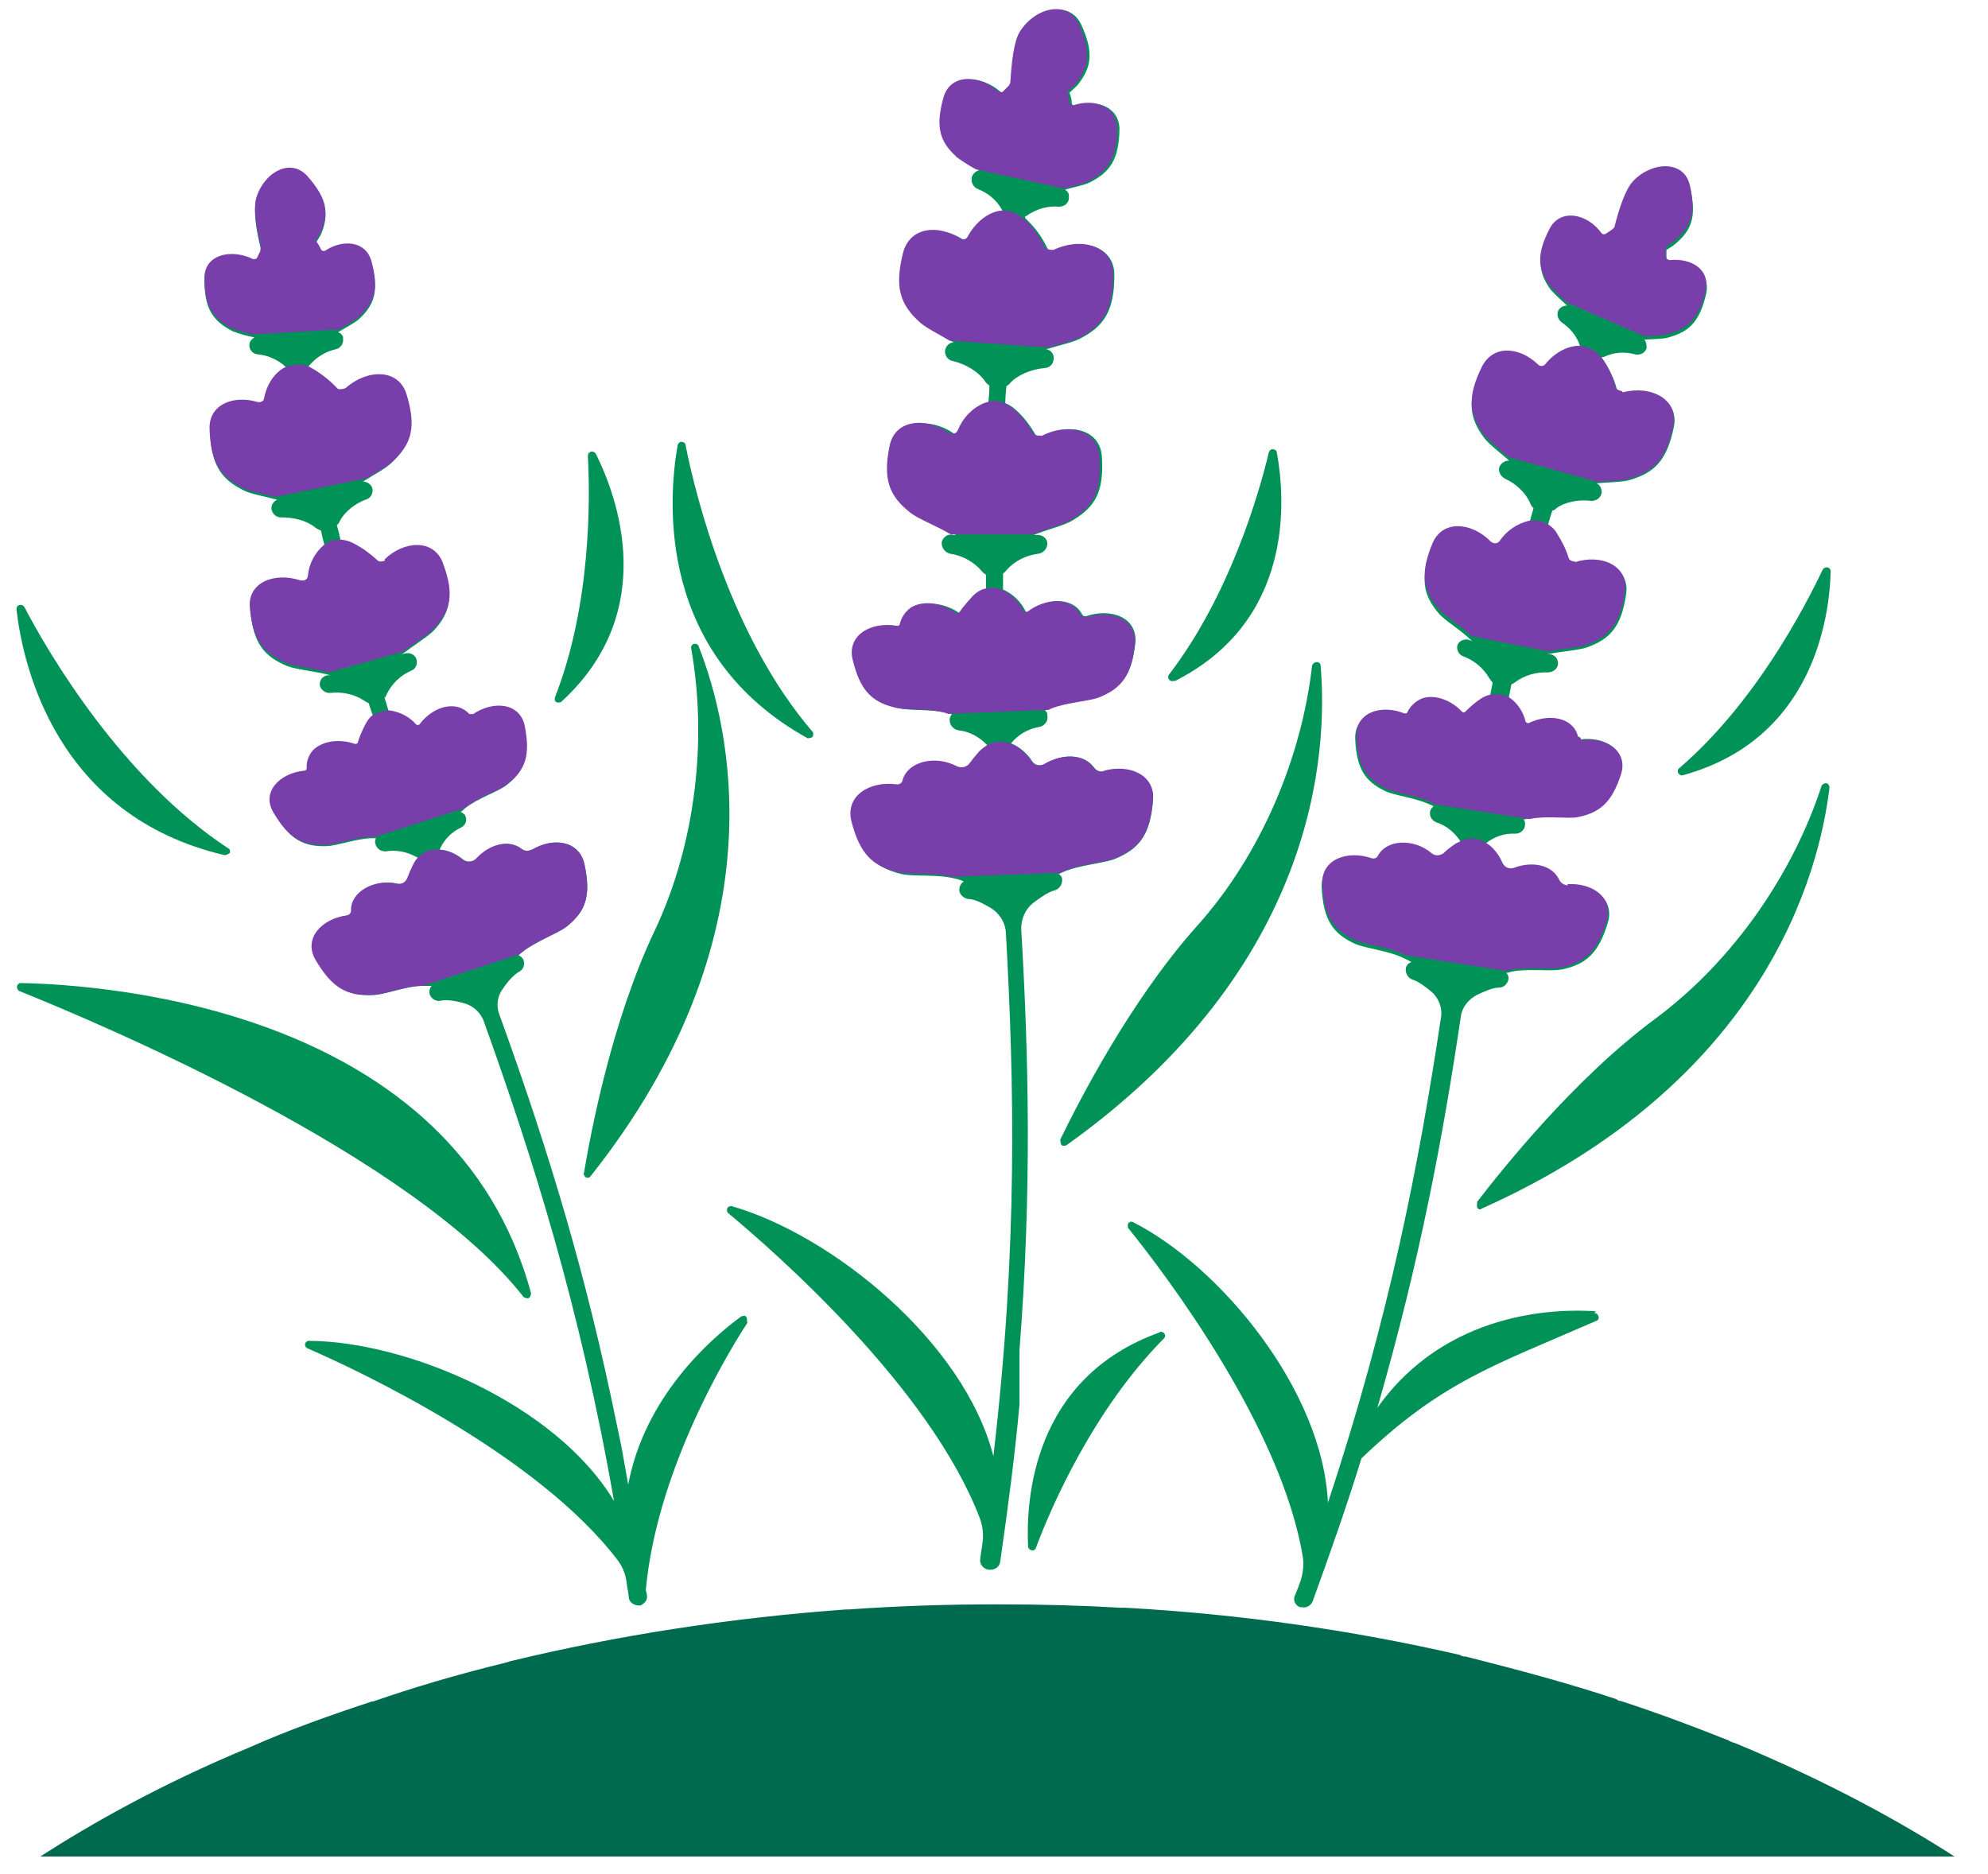 <svg width="35" height="33" viewBox="0 0 35 33" fill="none" xmlns="http://www.w3.org/2000/svg">
<path d="M30.439 30.64C30.439 30.64 30.43 30.64 30.419 30.64C29.84 30.41 29.209 30.17 28.529 29.95C28.5 29.95 28.48 29.94 28.459 29.92C27.649 29.65 26.759 29.41 25.809 29.17C25.77 29.17 25.73 29.16 25.7 29.14C23.79 28.7 21.809 28.42 19.82 28.31C19.79 28.31 19.759 28.31 19.73 28.31C19.059 28.27 18.36 28.25 17.579 28.25H17.529C16.64 28.25 15.78 28.28 14.94 28.34H14.889C12.829 28.49 10.85 28.8 8.989 29.25C8.959 29.26 8.919 29.27 8.889 29.28C8.029 29.49 7.259 29.72 6.569 29.96C6.559 29.96 6.539 29.96 6.519 29.97C5.759 30.22 5.039 30.48 4.389 30.77C2.799 31.43 1.579 32.13 0.709 32.69H34.41C33.51 32.11 32.209 31.38 30.54 30.69C30.489 30.68 30.459 30.66 30.419 30.64H30.439Z" fill="#006A4E"/>
<path d="M17.949 23.77C18.169 20.94 18.109 18.58 17.979 16.35C17.979 16.18 18.049 16.01 18.189 15.9C18.309 15.81 18.449 15.71 18.559 15.68C18.649 15.66 18.709 15.57 18.699 15.48C18.699 15.44 18.669 15.41 18.639 15.39C18.669 15.38 18.699 15.36 18.729 15.35C19.009 15.23 19.449 15.2 19.639 15.12C20.069 14.94 20.249 14.69 20.299 14.1C20.339 13.65 19.879 13.46 19.439 13.58C19.369 13.6 19.299 13.57 19.259 13.51C19.079 13.27 18.709 13.27 18.399 13.45C18.319 13.5 18.219 13.48 18.169 13.4C18.079 13.26 17.949 13.15 17.799 13.09C17.929 12.93 18.109 12.83 18.299 12.8C18.389 12.78 18.459 12.7 18.439 12.6C18.439 12.6 18.439 12.58 18.439 12.57C18.439 12.55 18.419 12.53 18.399 12.51C18.439 12.49 18.469 12.48 18.509 12.46C18.769 12.35 19.179 12.33 19.359 12.26C19.759 12.1 19.929 11.87 19.989 11.32C20.029 10.87 19.559 10.7 19.119 10.85C19.099 10.85 19.069 10.85 19.059 10.83C18.899 10.51 18.449 10.52 18.119 10.77C18.099 10.78 18.069 10.78 18.059 10.77C17.979 10.6 17.839 10.46 17.659 10.38C17.659 10.29 17.659 10.19 17.659 10.1C17.679 10.08 17.699 10.07 17.719 10.04C17.859 9.88 18.059 9.78 18.279 9.75C18.369 9.74 18.439 9.66 18.439 9.57C18.439 9.48 18.349 9.41 18.249 9.42C18.249 9.42 18.249 9.42 18.239 9.42H18.199C18.449 9.32 18.749 9.25 18.889 9.16C19.289 8.92 19.439 8.65 19.399 8.04C19.369 7.55 18.819 7.44 18.369 7.68C18.319 7.71 18.259 7.69 18.229 7.65C18.139 7.5 18.039 7.36 17.909 7.24C17.849 7.18 17.779 7.13 17.699 7.1C17.699 7 17.709 6.9 17.719 6.8C17.749 6.78 17.769 6.77 17.789 6.74C17.919 6.6 18.159 6.5 18.399 6.48C18.499 6.47 18.559 6.39 18.549 6.29C18.549 6.22 18.489 6.16 18.419 6.15C18.649 6.08 18.889 6.03 19.019 5.96C19.449 5.74 19.619 5.46 19.619 4.84C19.619 4.33 19.049 4.18 18.569 4.41C18.519 4.43 18.459 4.41 18.439 4.37C18.359 4.2 18.249 4.04 18.109 3.9C18.089 3.88 18.069 3.86 18.049 3.84V3.81C18.049 3.81 18.079 3.8 18.089 3.79C18.249 3.68 18.449 3.62 18.639 3.64C18.739 3.64 18.819 3.58 18.819 3.48C18.819 3.47 18.819 3.46 18.819 3.45C18.819 3.4 18.789 3.36 18.749 3.34C18.919 3.29 19.099 3.26 19.189 3.21C19.549 3.03 19.699 2.8 19.709 2.28C19.709 1.89 19.319 1.74 18.949 1.86C18.919 1.87 18.879 1.86 18.869 1.82C18.869 1.82 18.869 1.82 18.869 1.81C18.869 1.75 18.849 1.69 18.829 1.63C18.879 1.59 18.919 1.55 18.969 1.5C19.219 1.19 19.259 0.92 19.039 0.44C18.839 -0 18.269 0.14 17.999 0.56C17.889 0.73 17.849 1.11 17.829 1.44C17.829 1.48 17.809 1.51 17.789 1.53C17.759 1.56 17.739 1.58 17.709 1.61C17.689 1.64 17.649 1.64 17.619 1.62C17.279 1.32 16.769 1.3 16.649 1.73C16.509 2.24 16.579 2.5 16.879 2.77C16.989 2.85 17.109 2.93 17.239 3C17.179 3.01 17.129 3.06 17.109 3.12C17.089 3.21 17.139 3.3 17.219 3.33C17.399 3.4 17.549 3.53 17.639 3.69C17.639 3.7 17.649 3.72 17.659 3.73C17.439 3.76 17.219 3.94 17.089 4.18C17.069 4.23 17.009 4.25 16.959 4.22C16.569 3.97 16.069 4.01 15.949 4.47C15.799 5.07 15.889 5.38 16.249 5.7C16.359 5.79 16.579 5.9 16.789 6.03C16.709 6.03 16.649 6.1 16.639 6.17C16.629 6.26 16.689 6.35 16.789 6.36C17.019 6.42 17.229 6.55 17.339 6.71C17.359 6.74 17.389 6.77 17.419 6.79C17.419 6.9 17.409 7.01 17.399 7.11C17.189 7.2 17.029 7.37 16.939 7.59C16.919 7.64 16.859 7.66 16.809 7.64C16.809 7.64 16.799 7.64 16.789 7.63C16.379 7.35 15.829 7.39 15.739 7.87C15.619 8.46 15.739 8.75 16.109 9.04C16.249 9.15 16.579 9.27 16.829 9.42H16.779C16.689 9.39 16.599 9.46 16.579 9.55C16.579 9.55 16.579 9.55 16.579 9.56C16.579 9.65 16.639 9.73 16.729 9.75C16.939 9.78 17.139 9.89 17.279 10.05C17.299 10.08 17.329 10.1 17.359 10.12V10.39C17.299 10.42 17.239 10.46 17.189 10.51C17.109 10.6 17.029 10.69 16.959 10.79C16.949 10.81 16.919 10.82 16.899 10.8C16.639 10.62 16.329 10.58 16.119 10.7C16.009 10.77 15.939 10.88 15.909 11C15.909 11.02 15.879 11.04 15.859 11.03C15.409 10.95 14.979 11.19 15.079 11.62C15.209 12.16 15.409 12.37 15.829 12.47C16.019 12.52 16.429 12.48 16.699 12.56C16.719 12.56 16.739 12.57 16.759 12.58C16.729 12.61 16.719 12.64 16.719 12.68C16.719 12.77 16.789 12.85 16.879 12.86C17.069 12.88 17.249 12.98 17.379 13.12C17.389 13.13 17.399 13.15 17.419 13.16C17.369 13.19 17.329 13.22 17.299 13.26C17.239 13.33 17.179 13.4 17.129 13.47C17.079 13.54 16.979 13.56 16.899 13.52C16.519 13.32 16.039 13.44 15.949 13.77C15.939 13.82 15.889 13.85 15.839 13.84C15.369 13.78 14.939 14.04 15.049 14.49C15.199 15.07 15.419 15.28 15.869 15.39C16.069 15.44 16.509 15.39 16.809 15.47C16.869 15.48 16.919 15.5 16.969 15.52C16.919 15.55 16.889 15.61 16.889 15.67C16.889 15.75 16.969 15.82 17.049 15.83C17.159 15.83 17.309 15.91 17.429 15.98C17.589 16.07 17.699 16.24 17.709 16.42C17.859 19.1 17.919 21.99 17.489 25.64C16.969 23.62 14.649 21.75 12.889 21.24C12.849 21.23 12.809 21.25 12.799 21.29C12.799 21.32 12.799 21.34 12.819 21.36C13.649 22.05 16.369 24.43 17.249 26.73C17.299 26.86 17.319 27.01 17.299 27.15C17.289 27.25 17.269 27.34 17.259 27.44C17.239 27.53 17.299 27.62 17.399 27.64C17.409 27.64 17.419 27.64 17.439 27.64C17.529 27.64 17.599 27.58 17.609 27.5C17.749 26.53 17.869 25.61 17.949 24.73" fill="#009257"/>
<path d="M19.43 13.58C19.36 13.6 19.29 13.57 19.25 13.51C19.07 13.27 18.7 13.27 18.39 13.45C18.309 13.5 18.21 13.48 18.16 13.4C18.08 13.28 17.98 13.19 17.86 13.12C17.86 13.12 17.72 13.05 17.59 13.06C17.439 13.07 17.35 13.14 17.35 13.14C17.31 13.17 17.27 13.2 17.239 13.23C17.18 13.3 17.12 13.37 17.07 13.44C17.02 13.51 16.919 13.53 16.84 13.49C16.459 13.29 15.979 13.41 15.889 13.74C15.88 13.79 15.83 13.82 15.78 13.81C15.31 13.75 14.88 14.01 14.989 14.46C15.139 15.04 15.36 15.25 15.81 15.36C16.01 15.41 16.45 15.36 16.75 15.44H16.77L18.669 15.37C18.669 15.37 18.71 15.35 18.73 15.34C19.01 15.22 19.45 15.19 19.64 15.11C20.07 14.93 20.25 14.68 20.299 14.09C20.34 13.64 19.88 13.45 19.44 13.57L19.43 13.58Z" fill="#783FAA"/>
<path d="M19.09 10.85C19.09 10.85 19.04 10.85 19.03 10.83C18.87 10.51 18.42 10.52 18.09 10.77C18.07 10.78 18.04 10.78 18.03 10.77C17.95 10.6 17.81 10.46 17.63 10.38C17.63 10.38 17.54 10.35 17.47 10.35C17.38 10.35 17.29 10.38 17.29 10.38C17.22 10.41 17.17 10.45 17.12 10.5C17.04 10.59 16.96 10.68 16.89 10.78C16.88 10.8 16.85 10.81 16.83 10.79C16.57 10.61 16.26 10.57 16.05 10.69C15.94 10.76 15.87 10.87 15.84 10.99C15.84 11.01 15.81 11.03 15.79 11.02C15.34 10.94 14.91 11.18 15.01 11.61C15.14 12.15 15.34 12.36 15.76 12.46C15.95 12.51 16.36 12.47 16.63 12.55C16.65 12.55 16.67 12.56 16.69 12.57L18.46 12.5C18.46 12.5 18.48 12.49 18.5 12.48C18.76 12.37 19.17 12.35 19.35 12.28C19.75 12.12 19.92 11.89 19.98 11.34C20.02 10.89 19.55 10.72 19.11 10.87L19.09 10.85Z" fill="#783FAA"/>
<path d="M18.34 7.67C18.34 7.67 18.23 7.68 18.2 7.64C18.11 7.49 18.01 7.35 17.88 7.23C17.83 7.18 17.77 7.14 17.71 7.11C17.71 7.11 17.63 7.07 17.51 7.06C17.45 7.06 17.34 7.09 17.32 7.1C17.11 7.19 16.95 7.36 16.86 7.58C16.84 7.63 16.78 7.65 16.73 7.63C16.73 7.63 16.72 7.63 16.71 7.62C16.3 7.34 15.75 7.38 15.66 7.86C15.54 8.45 15.66 8.74 16.03 9.03C16.17 9.14 16.49 9.26 16.74 9.41H18.19C18.43 9.31 18.72 9.24 18.85 9.16C19.25 8.92 19.4 8.65 19.36 8.04C19.33 7.55 18.78 7.44 18.33 7.68L18.34 7.67Z" fill="#783FAA"/>
<path d="M16.819 2.75C16.929 2.83 17.049 2.91 17.179 2.98C17.179 2.98 17.179 2.98 17.169 2.98L18.729 3.32C18.899 3.28 19.059 3.24 19.149 3.2C19.509 3.02 19.659 2.79 19.669 2.27C19.669 1.88 19.279 1.73 18.909 1.85C18.879 1.86 18.839 1.85 18.829 1.81C18.829 1.81 18.829 1.81 18.829 1.8C18.829 1.74 18.809 1.68 18.789 1.62C18.839 1.58 18.879 1.54 18.929 1.49C19.179 1.18 19.219 0.91 18.999 0.43C18.799 -0.01 18.229 0.13 17.959 0.55C17.849 0.72 17.809 1.1 17.789 1.43C17.789 1.47 17.769 1.5 17.749 1.52C17.719 1.55 17.699 1.57 17.669 1.6C17.649 1.63 17.609 1.63 17.579 1.61C17.239 1.31 16.729 1.29 16.609 1.72C16.469 2.23 16.539 2.49 16.839 2.76L16.819 2.75Z" fill="#783FAA"/>
<path d="M18.529 4.4C18.529 4.4 18.419 4.4 18.399 4.36C18.32 4.19 18.209 4.03 18.07 3.89C18.059 3.87 18.04 3.86 18.02 3.85C18.02 3.85 17.939 3.78 17.84 3.74C17.739 3.7 17.61 3.71 17.61 3.71C17.39 3.74 17.169 3.92 17.04 4.16C17.02 4.21 16.959 4.23 16.91 4.2C16.52 3.95 16.02 3.99 15.899 4.45C15.749 5.05 15.839 5.36 16.2 5.68C16.299 5.77 16.52 5.88 16.72 6L18.45 6.12C18.669 6.06 18.88 6.01 19 5.95C19.43 5.73 19.599 5.45 19.599 4.83C19.599 4.32 19.029 4.17 18.549 4.4H18.529Z" fill="#783FAA"/>
<path d="M14.21 13C14.21 13 14.29 13 14.31 12.97C14.32 12.94 14.32 12.91 14.31 12.89C12.87 11.22 12.25 8.75 12.07 7.84C12.07 7.8 12.03 7.78 11.99 7.78C11.96 7.78 11.94 7.81 11.93 7.84C11.76 8.81 11.56 11.53 14.22 13H14.21Z" fill="#009257"/>
<path d="M20.669 12C22.79 10.94 22.63 8.79 22.48 7.97C22.48 7.93 22.439 7.91 22.399 7.91C22.369 7.91 22.349 7.94 22.34 7.96C22.169 8.68 21.649 10.49 20.579 11.88C20.559 11.91 20.56 11.96 20.6 11.98C20.62 12 20.649 12 20.68 11.98L20.669 12Z" fill="#009257"/>
<path d="M18.67 20.08C18.67 20.08 18.67 20.16 18.7 20.17C18.72 20.18 18.75 20.17 18.77 20.17C23.19 17.02 23.38 13.24 23.25 11.72C23.25 11.68 23.21 11.65 23.17 11.66C23.14 11.66 23.11 11.69 23.1 11.72C22.92 13.31 22.22 15.03 21.07 16.31C19.89 17.63 18.97 19.44 18.66 20.08H18.67Z" fill="#009257"/>
<path d="M13.15 23.27C13.15 23.27 13.16 23.2 13.13 23.18C13.11 23.16 13.08 23.17 13.05 23.18C12.5 23.58 11.35 24.6 11.06 26.14C11.02 25.92 10.98 25.69 10.94 25.47L10.76 24.61C10.2 21.98 9.51 19.85 8.79 17.86C8.73 17.7 8.76 17.53 8.86 17.4C8.94 17.28 9.05 17.16 9.14 17.11C9.22 17.07 9.25 16.97 9.21 16.89C9.19 16.86 9.16 16.83 9.13 16.82C9.15 16.8 9.18 16.78 9.2 16.76C9.42 16.58 9.81 16.44 9.97 16.32C10.31 16.05 10.41 15.78 10.29 15.22C10.2 14.8 9.74 14.74 9.37 14.96C9.31 14.99 9.24 14.99 9.19 14.95C8.96 14.77 8.62 14.87 8.39 15.12C8.33 15.18 8.23 15.19 8.16 15.14C8.04 15.04 7.89 14.97 7.74 14.96C7.82 14.78 7.95 14.65 8.12 14.57C8.2 14.53 8.23 14.44 8.19 14.36C8.19 14.36 8.19 14.34 8.17 14.34C8.16 14.32 8.14 14.31 8.11 14.3C8.14 14.28 8.17 14.25 8.19 14.23C8.4 14.06 8.77 13.94 8.91 13.83C9.23 13.58 9.32 13.33 9.22 12.81C9.14 12.39 8.66 12.35 8.3 12.6C8.28 12.61 8.26 12.61 8.24 12.6C8.01 12.35 7.6 12.47 7.37 12.78C7.36 12.8 7.33 12.8 7.31 12.79C7.19 12.65 7.03 12.57 6.85 12.54C6.82 12.46 6.8 12.37 6.77 12.29C6.79 12.27 6.8 12.25 6.81 12.22C6.9 12.04 7.05 11.89 7.24 11.81C7.32 11.78 7.36 11.69 7.33 11.6C7.3 11.52 7.2 11.48 7.12 11.51C7.12 11.51 7.12 11.51 7.11 11.51L7.07 11.53C7.27 11.37 7.52 11.22 7.63 11.11C7.93 10.79 7.99 10.5 7.79 9.96C7.63 9.52 7.1 9.56 6.76 9.89C6.72 9.93 6.67 9.93 6.63 9.89C6.51 9.78 6.38 9.68 6.23 9.6C6.16 9.56 6.08 9.53 6 9.53C5.98 9.44 5.96 9.34 5.93 9.25C5.95 9.23 5.97 9.21 5.98 9.18C6.06 9.02 6.25 8.86 6.46 8.79C6.54 8.76 6.58 8.66 6.55 8.58C6.52 8.52 6.46 8.48 6.39 8.48C6.58 8.36 6.79 8.25 6.88 8.16C7.21 7.85 7.29 7.56 7.12 6.99C6.98 6.52 6.42 6.54 6.05 6.87C6.01 6.9 5.95 6.9 5.92 6.87C5.8 6.74 5.65 6.62 5.5 6.53C5.48 6.52 5.45 6.5 5.43 6.49V6.46C5.43 6.46 5.44 6.44 5.45 6.43C5.57 6.29 5.73 6.19 5.91 6.15C6 6.13 6.05 6.05 6.04 5.96C6.04 5.95 6.04 5.94 6.04 5.93C6.02 5.89 5.99 5.86 5.95 5.85C6.1 5.76 6.24 5.69 6.32 5.62C6.6 5.36 6.67 5.12 6.54 4.64C6.44 4.28 6.04 4.25 5.73 4.45C5.7 4.47 5.67 4.46 5.65 4.43C5.63 4.38 5.6 4.33 5.56 4.28C5.59 4.23 5.62 4.18 5.65 4.13C5.8 3.78 5.75 3.53 5.42 3.15C5.12 2.8 4.64 3.08 4.51 3.53C4.46 3.72 4.51 4.06 4.59 4.37C4.59 4.4 4.59 4.44 4.58 4.47C4.56 4.5 4.55 4.53 4.53 4.57C4.52 4.6 4.48 4.61 4.45 4.6C4.06 4.41 3.59 4.53 3.6 4.94C3.6 5.44 3.75 5.65 4.09 5.83C4.22 5.88 4.35 5.92 4.48 5.94C4.43 5.97 4.39 6.02 4.39 6.08C4.39 6.17 4.46 6.24 4.55 6.24C4.73 6.26 4.9 6.34 5.03 6.46C5.03 6.47 5.05 6.48 5.06 6.49C4.86 6.58 4.71 6.79 4.66 7.05C4.66 7.1 4.6 7.13 4.55 7.12C4.12 6.99 3.68 7.16 3.7 7.6C3.72 8.19 3.89 8.44 4.3 8.64C4.42 8.7 4.66 8.74 4.88 8.8C4.81 8.83 4.77 8.9 4.78 8.97C4.8 9.06 4.88 9.12 4.96 9.11C5.18 9.11 5.41 9.17 5.55 9.29C5.58 9.31 5.61 9.33 5.65 9.34C5.67 9.44 5.7 9.54 5.72 9.64C5.55 9.78 5.45 9.98 5.43 10.19C5.43 10.24 5.38 10.28 5.32 10.27C5.32 10.27 5.31 10.27 5.3 10.27C4.85 10.12 4.36 10.3 4.41 10.76C4.46 11.33 4.65 11.56 5.06 11.73C5.22 11.79 5.55 11.82 5.82 11.89H5.77C5.68 11.9 5.62 11.98 5.63 12.07C5.65 12.15 5.73 12.21 5.82 12.2C6.02 12.18 6.23 12.22 6.4 12.33C6.43 12.35 6.46 12.37 6.49 12.38L6.57 12.62C6.52 12.66 6.48 12.72 6.45 12.78C6.4 12.88 6.35 12.98 6.32 13.09C6.32 13.11 6.29 13.12 6.27 13.12C5.99 13.02 5.69 13.07 5.53 13.23C5.45 13.32 5.41 13.44 5.42 13.55C5.42 13.57 5.4 13.59 5.38 13.59C4.95 13.63 4.62 13.96 4.83 14.32C5.1 14.78 5.34 14.91 5.74 14.9C5.92 14.9 6.28 14.76 6.56 14.76C6.58 14.76 6.6 14.76 6.62 14.76C6.6 14.79 6.6 14.83 6.61 14.86C6.63 14.95 6.72 15 6.8 14.99C6.98 14.96 7.17 15 7.33 15.09C7.34 15.09 7.36 15.11 7.37 15.11C7.34 15.15 7.31 15.19 7.29 15.23C7.25 15.31 7.22 15.38 7.19 15.46C7.16 15.54 7.08 15.58 7 15.56C6.6 15.47 6.19 15.71 6.2 16.03C6.2 16.08 6.17 16.11 6.12 16.12C5.68 16.18 5.35 16.53 5.58 16.91C5.87 17.4 6.13 17.54 6.57 17.52C6.77 17.52 7.15 17.36 7.44 17.36C7.5 17.36 7.55 17.36 7.6 17.36C7.56 17.4 7.55 17.47 7.57 17.52C7.6 17.59 7.68 17.64 7.76 17.62C7.86 17.6 8.01 17.62 8.15 17.66C8.32 17.7 8.46 17.82 8.52 17.99C9.38 20.39 10.21 23 10.81 26.43C9.79 24.73 7.18 23.62 5.44 23.61C5.4 23.61 5.37 23.64 5.37 23.68C5.37 23.71 5.39 23.73 5.41 23.74C6.35 24.15 9.47 25.62 10.88 27.48C10.96 27.59 11.01 27.71 11.03 27.85C11.04 27.94 11.06 28.03 11.07 28.12C11.07 28.21 11.16 28.27 11.25 28.27C11.26 28.27 11.27 28.27 11.28 28.27C11.29 28.27 11.3 28.25 11.31 28.25C11.36 28.22 11.4 28.16 11.39 28.1C11.39 28.07 11.38 28.04 11.37 28C11.55 26 12.69 24.01 13.16 23.29L13.15 23.27Z" fill="#009257"/>
<path d="M9.36 14.96C9.3 14.99 9.23 14.99 9.18 14.95C8.95 14.77 8.61 14.87 8.38 15.12C8.32 15.18 8.22 15.19 8.15 15.14C8.05 15.05 7.93 14.99 7.8 14.97C7.8 14.97 7.66 14.94 7.54 14.98C7.4 15.03 7.34 15.12 7.34 15.12C7.31 15.15 7.29 15.19 7.27 15.23C7.23 15.31 7.2 15.38 7.17 15.46C7.14 15.54 7.06 15.58 6.98 15.56C6.58 15.47 6.17 15.71 6.18 16.03C6.18 16.08 6.15 16.11 6.1 16.12C5.66 16.18 5.33 16.53 5.56 16.91C5.85 17.4 6.11 17.54 6.55 17.52C6.75 17.52 7.13 17.36 7.42 17.36H7.44L9.15 16.8C9.15 16.8 9.18 16.77 9.2 16.76C9.42 16.58 9.81 16.44 9.97 16.32C10.31 16.05 10.41 15.78 10.29 15.22C10.2 14.8 9.74 14.74 9.37 14.96H9.36Z" fill="#783FAA"/>
<path d="M8.32 12.57C8.32 12.57 8.28 12.58 8.26 12.57C8.03 12.32 7.62 12.44 7.39 12.75C7.38 12.77 7.35 12.77 7.33 12.76C7.21 12.62 7.05 12.54 6.87 12.51C6.87 12.51 6.79 12.51 6.71 12.53C6.63 12.55 6.55 12.6 6.55 12.6C6.5 12.64 6.46 12.7 6.43 12.76C6.38 12.86 6.33 12.96 6.3 13.07C6.3 13.09 6.27 13.1 6.25 13.1C5.97 13 5.67 13.05 5.51 13.21C5.43 13.3 5.39 13.42 5.4 13.53C5.4 13.55 5.38 13.57 5.36 13.57C4.93 13.61 4.6 13.94 4.81 14.3C5.08 14.76 5.32 14.89 5.72 14.88C5.9 14.88 6.26 14.74 6.54 14.74C6.56 14.74 6.58 14.74 6.59 14.74L8.18 14.23C8.18 14.23 8.2 14.21 8.21 14.21C8.42 14.04 8.79 13.92 8.93 13.81C9.25 13.56 9.34 13.31 9.24 12.79C9.16 12.37 8.68 12.33 8.32 12.58V12.57Z" fill="#783FAA"/>
<path d="M6.78 9.87C6.78 9.87 6.69 9.91 6.65 9.87C6.53 9.76 6.4 9.66 6.25 9.58C6.19 9.55 6.13 9.52 6.06 9.51C6.06 9.51 5.97 9.49 5.87 9.51C5.81 9.52 5.73 9.58 5.71 9.59C5.54 9.73 5.44 9.93 5.42 10.14C5.42 10.19 5.37 10.23 5.31 10.22C5.31 10.22 5.3 10.22 5.29 10.22C4.84 10.07 4.35 10.25 4.4 10.71C4.45 11.28 4.64 11.51 5.05 11.68C5.21 11.74 5.53 11.77 5.79 11.84L7.11 11.47C7.3 11.32 7.54 11.18 7.64 11.07C7.94 10.75 8 10.46 7.8 9.92C7.64 9.48 7.11 9.52 6.77 9.85L6.78 9.87Z" fill="#783FAA"/>
<path d="M4.08 5.78C4.21 5.83 4.34 5.87 4.47 5.89C4.47 5.89 4.47 5.89 4.46 5.89L5.97 5.8C6.11 5.72 6.25 5.64 6.32 5.58C6.6 5.32 6.67 5.08 6.54 4.6C6.44 4.24 6.04 4.21 5.73 4.41C5.7 4.43 5.67 4.42 5.65 4.39C5.63 4.34 5.6 4.29 5.56 4.24C5.59 4.19 5.62 4.14 5.65 4.09C5.8 3.74 5.75 3.49 5.42 3.11C5.12 2.76 4.64 3.04 4.51 3.49C4.46 3.68 4.51 4.02 4.59 4.33C4.59 4.36 4.59 4.4 4.58 4.43C4.56 4.46 4.55 4.49 4.53 4.53C4.52 4.56 4.48 4.57 4.45 4.56C4.06 4.37 3.59 4.49 3.6 4.9C3.6 5.4 3.75 5.61 4.09 5.79L4.08 5.78Z" fill="#783FAA"/>
<path d="M6.07 6.84C6.07 6.84 5.97 6.87 5.94 6.84C5.82 6.71 5.67 6.59 5.52 6.5C5.5 6.49 5.48 6.48 5.47 6.47C5.47 6.47 5.37 6.42 5.27 6.42C5.17 6.42 5.05 6.45 5.05 6.45C4.85 6.54 4.7 6.75 4.65 7.01C4.65 7.06 4.59 7.09 4.54 7.08C4.11 6.95 3.67 7.12 3.69 7.56C3.71 8.15 3.88 8.4 4.29 8.6C4.41 8.66 4.63 8.7 4.85 8.75L6.46 8.42C6.64 8.31 6.83 8.21 6.92 8.12C7.25 7.81 7.33 7.52 7.16 6.95C7.02 6.48 6.46 6.5 6.09 6.83L6.07 6.84Z" fill="#783FAA"/>
<path d="M9.219 22.84C9.219 22.84 9.289 22.88 9.319 22.85C9.339 22.83 9.349 22.8 9.349 22.77C8.009 17.8 1.949 17.34 0.369 17.31C0.329 17.31 0.299 17.34 0.299 17.38C0.299 17.41 0.319 17.44 0.339 17.45C1.779 18.03 7.279 20.35 9.219 22.84Z" fill="#009257"/>
<path d="M3.96 15.059C3.96 15.059 4.04 15.039 4.05 15.009C4.05 14.979 4.05 14.949 4.02 14.939C2.16 13.719 0.86 11.519 0.43 10.689C0.41 10.659 0.37 10.639 0.33 10.659C0.3 10.669 0.29 10.699 0.29 10.729C0.4 11.709 0.99 14.369 3.96 15.059Z" fill="#009257"/>
<path d="M9.89 12.35C11.62 10.76 10.86 8.73 10.49 7.99C10.47 7.96 10.43 7.94 10.39 7.96C10.36 7.97 10.35 8 10.35 8.03C10.39 8.77 10.41 10.65 9.77 12.28C9.76 12.32 9.77 12.36 9.81 12.37C9.84 12.37 9.86 12.37 9.88 12.36L9.89 12.35Z" fill="#009257"/>
<path d="M20.42 23.46C18.18 24.26 18.06 26.41 18.1 27.23C18.1 27.27 18.14 27.3 18.18 27.3C18.21 27.3 18.23 27.28 18.24 27.25C18.5 26.55 19.25 24.82 20.49 23.57C20.52 23.54 20.52 23.5 20.49 23.47C20.47 23.45 20.44 23.45 20.42 23.45V23.46Z" fill="#009257"/>
<path d="M10.27 20.66C10.27 20.66 10.29 20.73 10.329 20.739C10.36 20.739 10.38 20.739 10.399 20.709C13.749 16.489 12.86 12.8 12.3 11.38C12.29 11.339 12.239 11.329 12.21 11.339C12.18 11.35 12.159 11.389 12.169 11.419C12.45 12.999 12.259 14.829 11.53 16.38C10.77 17.97 10.399 19.95 10.28 20.66H10.27Z" fill="#009257"/>
<path d="M28.099 23.09C27.409 23.04 25.459 23.08 24.249 24.79C24.999 22.2 25.409 19.99 25.719 17.9C25.739 17.74 25.849 17.6 25.999 17.52C26.129 17.46 26.279 17.39 26.389 17.39C26.479 17.39 26.549 17.32 26.559 17.23C26.559 17.19 26.549 17.16 26.519 17.13C26.549 17.13 26.579 17.12 26.609 17.11C26.889 17.05 27.309 17.11 27.499 17.07C27.929 16.98 28.149 16.78 28.309 16.24C28.429 15.83 28.049 15.57 27.609 15.6C27.539 15.6 27.479 15.56 27.449 15.5C27.329 15.24 26.979 15.17 26.659 15.29C26.579 15.32 26.489 15.29 26.449 15.2C26.389 15.06 26.289 14.93 26.159 14.85C26.309 14.73 26.489 14.67 26.679 14.68C26.769 14.68 26.849 14.61 26.849 14.52C26.849 14.52 26.849 14.5 26.849 14.49C26.849 14.47 26.839 14.44 26.819 14.43C26.859 14.43 26.889 14.41 26.929 14.41C27.199 14.35 27.579 14.41 27.759 14.38C28.159 14.3 28.369 14.12 28.529 13.62C28.659 13.21 28.249 12.96 27.819 13.02C27.799 13.02 27.779 13.01 27.769 12.99C27.679 12.66 27.259 12.59 26.909 12.76C26.889 12.77 26.869 12.76 26.849 12.74C26.809 12.57 26.709 12.41 26.559 12.31C26.579 12.22 26.589 12.14 26.609 12.05C26.629 12.04 26.659 12.03 26.679 12.01C26.839 11.89 27.049 11.83 27.249 11.84C27.339 11.84 27.419 11.78 27.429 11.7C27.439 11.61 27.379 11.53 27.289 11.52C27.289 11.52 27.289 11.52 27.279 11.52H27.239C27.489 11.47 27.789 11.45 27.939 11.4C28.359 11.25 28.549 11.02 28.629 10.46C28.699 10 28.209 9.79 27.749 9.94C27.699 9.96 27.649 9.94 27.629 9.88C27.579 9.72 27.509 9.58 27.419 9.44C27.379 9.37 27.319 9.31 27.249 9.27C27.269 9.18 27.299 9.08 27.329 8.99C27.359 8.99 27.379 8.97 27.399 8.95C27.549 8.84 27.789 8.79 28.019 8.82C28.109 8.82 28.189 8.76 28.199 8.67C28.199 8.6 28.169 8.54 28.109 8.51C28.339 8.49 28.569 8.49 28.699 8.45C29.139 8.32 29.349 8.1 29.469 7.52C29.569 7.04 29.059 6.8 28.579 6.93C28.529 6.94 28.479 6.91 28.469 6.87C28.429 6.7 28.349 6.53 28.249 6.38C28.239 6.36 28.219 6.34 28.199 6.32V6.29C28.199 6.29 28.239 6.29 28.249 6.28C28.419 6.2 28.609 6.19 28.789 6.24C28.879 6.26 28.969 6.21 28.989 6.13C28.989 6.13 28.989 6.11 28.989 6.1C28.989 6.06 28.979 6.01 28.949 5.98C29.119 5.97 29.289 5.97 29.379 5.94C29.749 5.84 29.929 5.65 30.039 5.17C30.119 4.81 29.789 4.6 29.409 4.64C29.379 4.64 29.349 4.62 29.339 4.59C29.339 4.59 29.339 4.59 29.339 4.58C29.339 4.52 29.339 4.46 29.339 4.4C29.389 4.37 29.439 4.34 29.489 4.3C29.789 4.05 29.869 3.81 29.759 3.32C29.659 2.88 29.099 2.9 28.769 3.24C28.629 3.38 28.519 3.72 28.439 4.03C28.439 4.06 28.409 4.09 28.379 4.11C28.349 4.13 28.319 4.15 28.289 4.17C28.269 4.19 28.229 4.19 28.209 4.17C27.959 3.82 27.479 3.72 27.289 4.09C27.059 4.54 27.079 4.79 27.299 5.1C27.389 5.2 27.489 5.29 27.589 5.38C27.529 5.38 27.469 5.41 27.439 5.46C27.399 5.54 27.429 5.63 27.499 5.68C27.649 5.78 27.769 5.93 27.819 6.1C27.819 6.11 27.819 6.13 27.829 6.14C27.619 6.13 27.379 6.25 27.209 6.46C27.179 6.5 27.119 6.51 27.079 6.47C26.759 6.16 26.289 6.11 26.089 6.51C25.829 7.04 25.859 7.35 26.129 7.71C26.209 7.82 26.399 7.96 26.569 8.11C26.499 8.11 26.429 8.15 26.399 8.22C26.369 8.3 26.419 8.39 26.499 8.43C26.699 8.52 26.869 8.69 26.939 8.86C26.949 8.89 26.969 8.92 26.999 8.95C26.969 9.05 26.939 9.15 26.919 9.25C26.709 9.3 26.519 9.43 26.399 9.61C26.369 9.65 26.309 9.66 26.269 9.63C26.269 9.63 26.259 9.63 26.249 9.62C25.919 9.28 25.399 9.22 25.219 9.65C24.999 10.18 25.049 10.47 25.329 10.8C25.439 10.93 25.729 11.1 25.919 11.29L25.869 11.27C25.789 11.24 25.689 11.28 25.659 11.36C25.639 11.44 25.679 11.53 25.769 11.56C25.959 11.63 26.119 11.77 26.219 11.94C26.239 11.97 26.259 12 26.279 12.02L26.23 12.27C26.16 12.28 26.099 12.31 26.039 12.35C25.949 12.41 25.859 12.49 25.779 12.57C25.759 12.59 25.739 12.59 25.719 12.57C25.519 12.36 25.229 12.26 25.009 12.34C24.899 12.39 24.809 12.47 24.759 12.58C24.759 12.6 24.729 12.61 24.699 12.6C24.299 12.44 23.849 12.58 23.859 13C23.879 13.53 24.029 13.76 24.389 13.93C24.549 14.01 24.939 14.05 25.179 14.17C25.199 14.17 25.219 14.19 25.239 14.2C25.209 14.22 25.189 14.25 25.179 14.28C25.159 14.37 25.209 14.45 25.289 14.48C25.469 14.54 25.609 14.66 25.709 14.81C25.709 14.82 25.729 14.84 25.739 14.85C25.689 14.87 25.649 14.89 25.609 14.92C25.539 14.97 25.469 15.02 25.409 15.08C25.349 15.13 25.249 15.14 25.189 15.08C24.879 14.82 24.399 14.84 24.249 15.13C24.229 15.17 24.179 15.19 24.129 15.17C23.709 15.03 23.249 15.19 23.269 15.63C23.299 16.19 23.459 16.44 23.859 16.62C24.039 16.7 24.449 16.74 24.709 16.87C24.759 16.89 24.809 16.92 24.849 16.94C24.789 16.96 24.749 17.01 24.749 17.07C24.749 17.15 24.789 17.22 24.869 17.25C24.969 17.28 25.089 17.37 25.199 17.46C25.329 17.57 25.399 17.75 25.369 17.92C24.989 20.44 24.479 23.14 23.379 26.46C23.289 24.49 21.499 22.31 19.949 21.52C19.919 21.5 19.869 21.52 19.859 21.55C19.849 21.57 19.859 21.6 19.859 21.62C20.499 22.41 22.569 25.13 22.939 27.43C22.959 27.56 22.939 27.7 22.899 27.83C22.869 27.92 22.839 28 22.799 28.09C22.759 28.17 22.799 28.27 22.889 28.3C22.899 28.3 22.909 28.3 22.919 28.3C22.999 28.32 23.079 28.27 23.109 28.2C23.429 27.32 23.719 26.49 23.969 25.68C25.379 24.33 26.289 24.05 28.099 23.26C28.139 23.25 28.159 23.21 28.139 23.17C28.129 23.14 28.099 23.12 28.069 23.12L28.099 23.09Z" fill="#009257"/>
<path d="M27.609 15.589C27.539 15.589 27.479 15.549 27.449 15.489C27.329 15.229 26.979 15.159 26.659 15.279C26.579 15.309 26.489 15.279 26.449 15.189C26.399 15.069 26.319 14.959 26.219 14.879C26.219 14.879 26.099 14.789 25.98 14.769C25.829 14.749 25.739 14.799 25.739 14.799C25.699 14.819 25.659 14.839 25.619 14.859C25.549 14.909 25.479 14.959 25.419 15.019C25.359 15.069 25.259 15.079 25.199 15.019C24.889 14.759 24.409 14.779 24.259 15.069C24.239 15.109 24.189 15.129 24.139 15.109C23.719 14.969 23.259 15.129 23.279 15.569C23.309 16.129 23.469 16.379 23.869 16.559C24.049 16.639 24.459 16.679 24.719 16.809C24.719 16.809 24.729 16.809 24.739 16.819L26.529 17.099C26.529 17.099 26.569 17.089 26.589 17.079C26.869 17.019 27.29 17.079 27.48 17.039C27.91 16.949 28.129 16.749 28.289 16.209C28.409 15.799 28.029 15.539 27.589 15.569L27.609 15.589Z" fill="#783FAA"/>
<path d="M27.829 12.99C27.829 12.99 27.79 12.98 27.78 12.96C27.69 12.63 27.27 12.56 26.919 12.73C26.899 12.74 26.88 12.73 26.86 12.71C26.82 12.54 26.72 12.38 26.57 12.28C26.57 12.28 26.5 12.24 26.419 12.23C26.329 12.21 26.25 12.23 26.25 12.23C26.18 12.24 26.12 12.27 26.06 12.31C25.97 12.37 25.88 12.45 25.799 12.53C25.779 12.55 25.759 12.55 25.739 12.53C25.54 12.32 25.25 12.22 25.03 12.3C24.92 12.35 24.83 12.43 24.78 12.54C24.78 12.56 24.75 12.57 24.72 12.56C24.32 12.4 23.87 12.54 23.88 12.96C23.9 13.49 24.05 13.72 24.41 13.89C24.57 13.97 24.959 14.01 25.2 14.13C25.22 14.13 25.23 14.15 25.25 14.16L26.899 14.42C26.899 14.42 26.93 14.42 26.94 14.42C27.21 14.36 27.59 14.42 27.77 14.39C28.169 14.31 28.38 14.13 28.54 13.63C28.67 13.22 28.259 12.97 27.829 13.03V12.99Z" fill="#783FAA"/>
<path d="M27.739 9.889C27.739 9.889 27.639 9.889 27.619 9.829C27.569 9.669 27.499 9.529 27.409 9.389C27.379 9.329 27.329 9.289 27.279 9.249C27.279 9.249 27.209 9.199 27.109 9.169C27.049 9.159 26.949 9.169 26.919 9.169C26.709 9.219 26.519 9.349 26.399 9.529C26.369 9.569 26.309 9.579 26.269 9.549C26.269 9.549 26.259 9.549 26.249 9.539C25.919 9.199 25.399 9.139 25.219 9.569C24.999 10.1 25.049 10.389 25.329 10.72C25.439 10.85 25.719 11.02 25.909 11.2L27.259 11.47C27.509 11.419 27.779 11.409 27.919 11.36C28.339 11.21 28.529 10.979 28.609 10.419C28.679 9.959 28.189 9.749 27.729 9.899L27.739 9.889Z" fill="#783FAA"/>
<path d="M27.29 5.04C27.38 5.14 27.48 5.23 27.58 5.32C27.58 5.32 27.58 5.32 27.57 5.32L28.95 5.92C29.11 5.92 29.27 5.91 29.37 5.88C29.74 5.78 29.92 5.59 30.03 5.11C30.11 4.75 29.78 4.54 29.4 4.58C29.37 4.58 29.34 4.56 29.33 4.53C29.33 4.53 29.33 4.53 29.33 4.52C29.33 4.46 29.33 4.4 29.33 4.34C29.38 4.31 29.43 4.28 29.48 4.24C29.78 3.99 29.86 3.75 29.75 3.26C29.65 2.82 29.09 2.84 28.76 3.18C28.62 3.32 28.51 3.66 28.43 3.97C28.43 4 28.4 4.03 28.37 4.05C28.34 4.07 28.31 4.09 28.28 4.11C28.26 4.13 28.22 4.13 28.2 4.11C27.95 3.76 27.47 3.66 27.28 4.03C27.05 4.48 27.07 4.73 27.29 5.04Z" fill="#783FAA"/>
<path d="M28.559 6.889C28.559 6.889 28.459 6.869 28.449 6.829C28.409 6.659 28.329 6.489 28.229 6.339C28.219 6.319 28.209 6.309 28.189 6.289C28.189 6.289 28.129 6.209 28.039 6.159C27.949 6.109 27.829 6.089 27.829 6.089C27.619 6.079 27.379 6.199 27.209 6.409C27.179 6.449 27.119 6.459 27.079 6.419C26.759 6.109 26.289 6.059 26.089 6.459C25.829 6.989 25.859 7.299 26.129 7.659C26.209 7.759 26.389 7.899 26.559 8.049L28.139 8.489C28.349 8.469 28.569 8.469 28.689 8.429C29.129 8.299 29.339 8.079 29.459 7.499C29.559 7.019 29.049 6.779 28.569 6.909L28.559 6.889Z" fill="#783FAA"/>
<path d="M29.63 13.65C31.92 13.02 32.21 10.88 32.23 10.06C32.23 10.02 32.2 9.99 32.16 9.99C32.13 9.99 32.1 10.01 32.09 10.03C31.77 10.7 30.9 12.38 29.56 13.53C29.53 13.56 29.53 13.6 29.56 13.63C29.58 13.65 29.61 13.66 29.63 13.65Z" fill="#009257"/>
<path d="M26.009 21.18C26.009 21.18 25.989 21.26 26.02 21.28C26.04 21.3 26.07 21.3 26.09 21.28C31.07 19.05 32.029 15.38 32.209 13.87C32.209 13.83 32.19 13.8 32.15 13.79C32.12 13.79 32.08 13.81 32.069 13.84C31.57 15.37 30.529 16.91 29.14 17.94C27.709 19 26.439 20.6 26 21.17L26.009 21.18Z" fill="#009257"/>
</svg>
